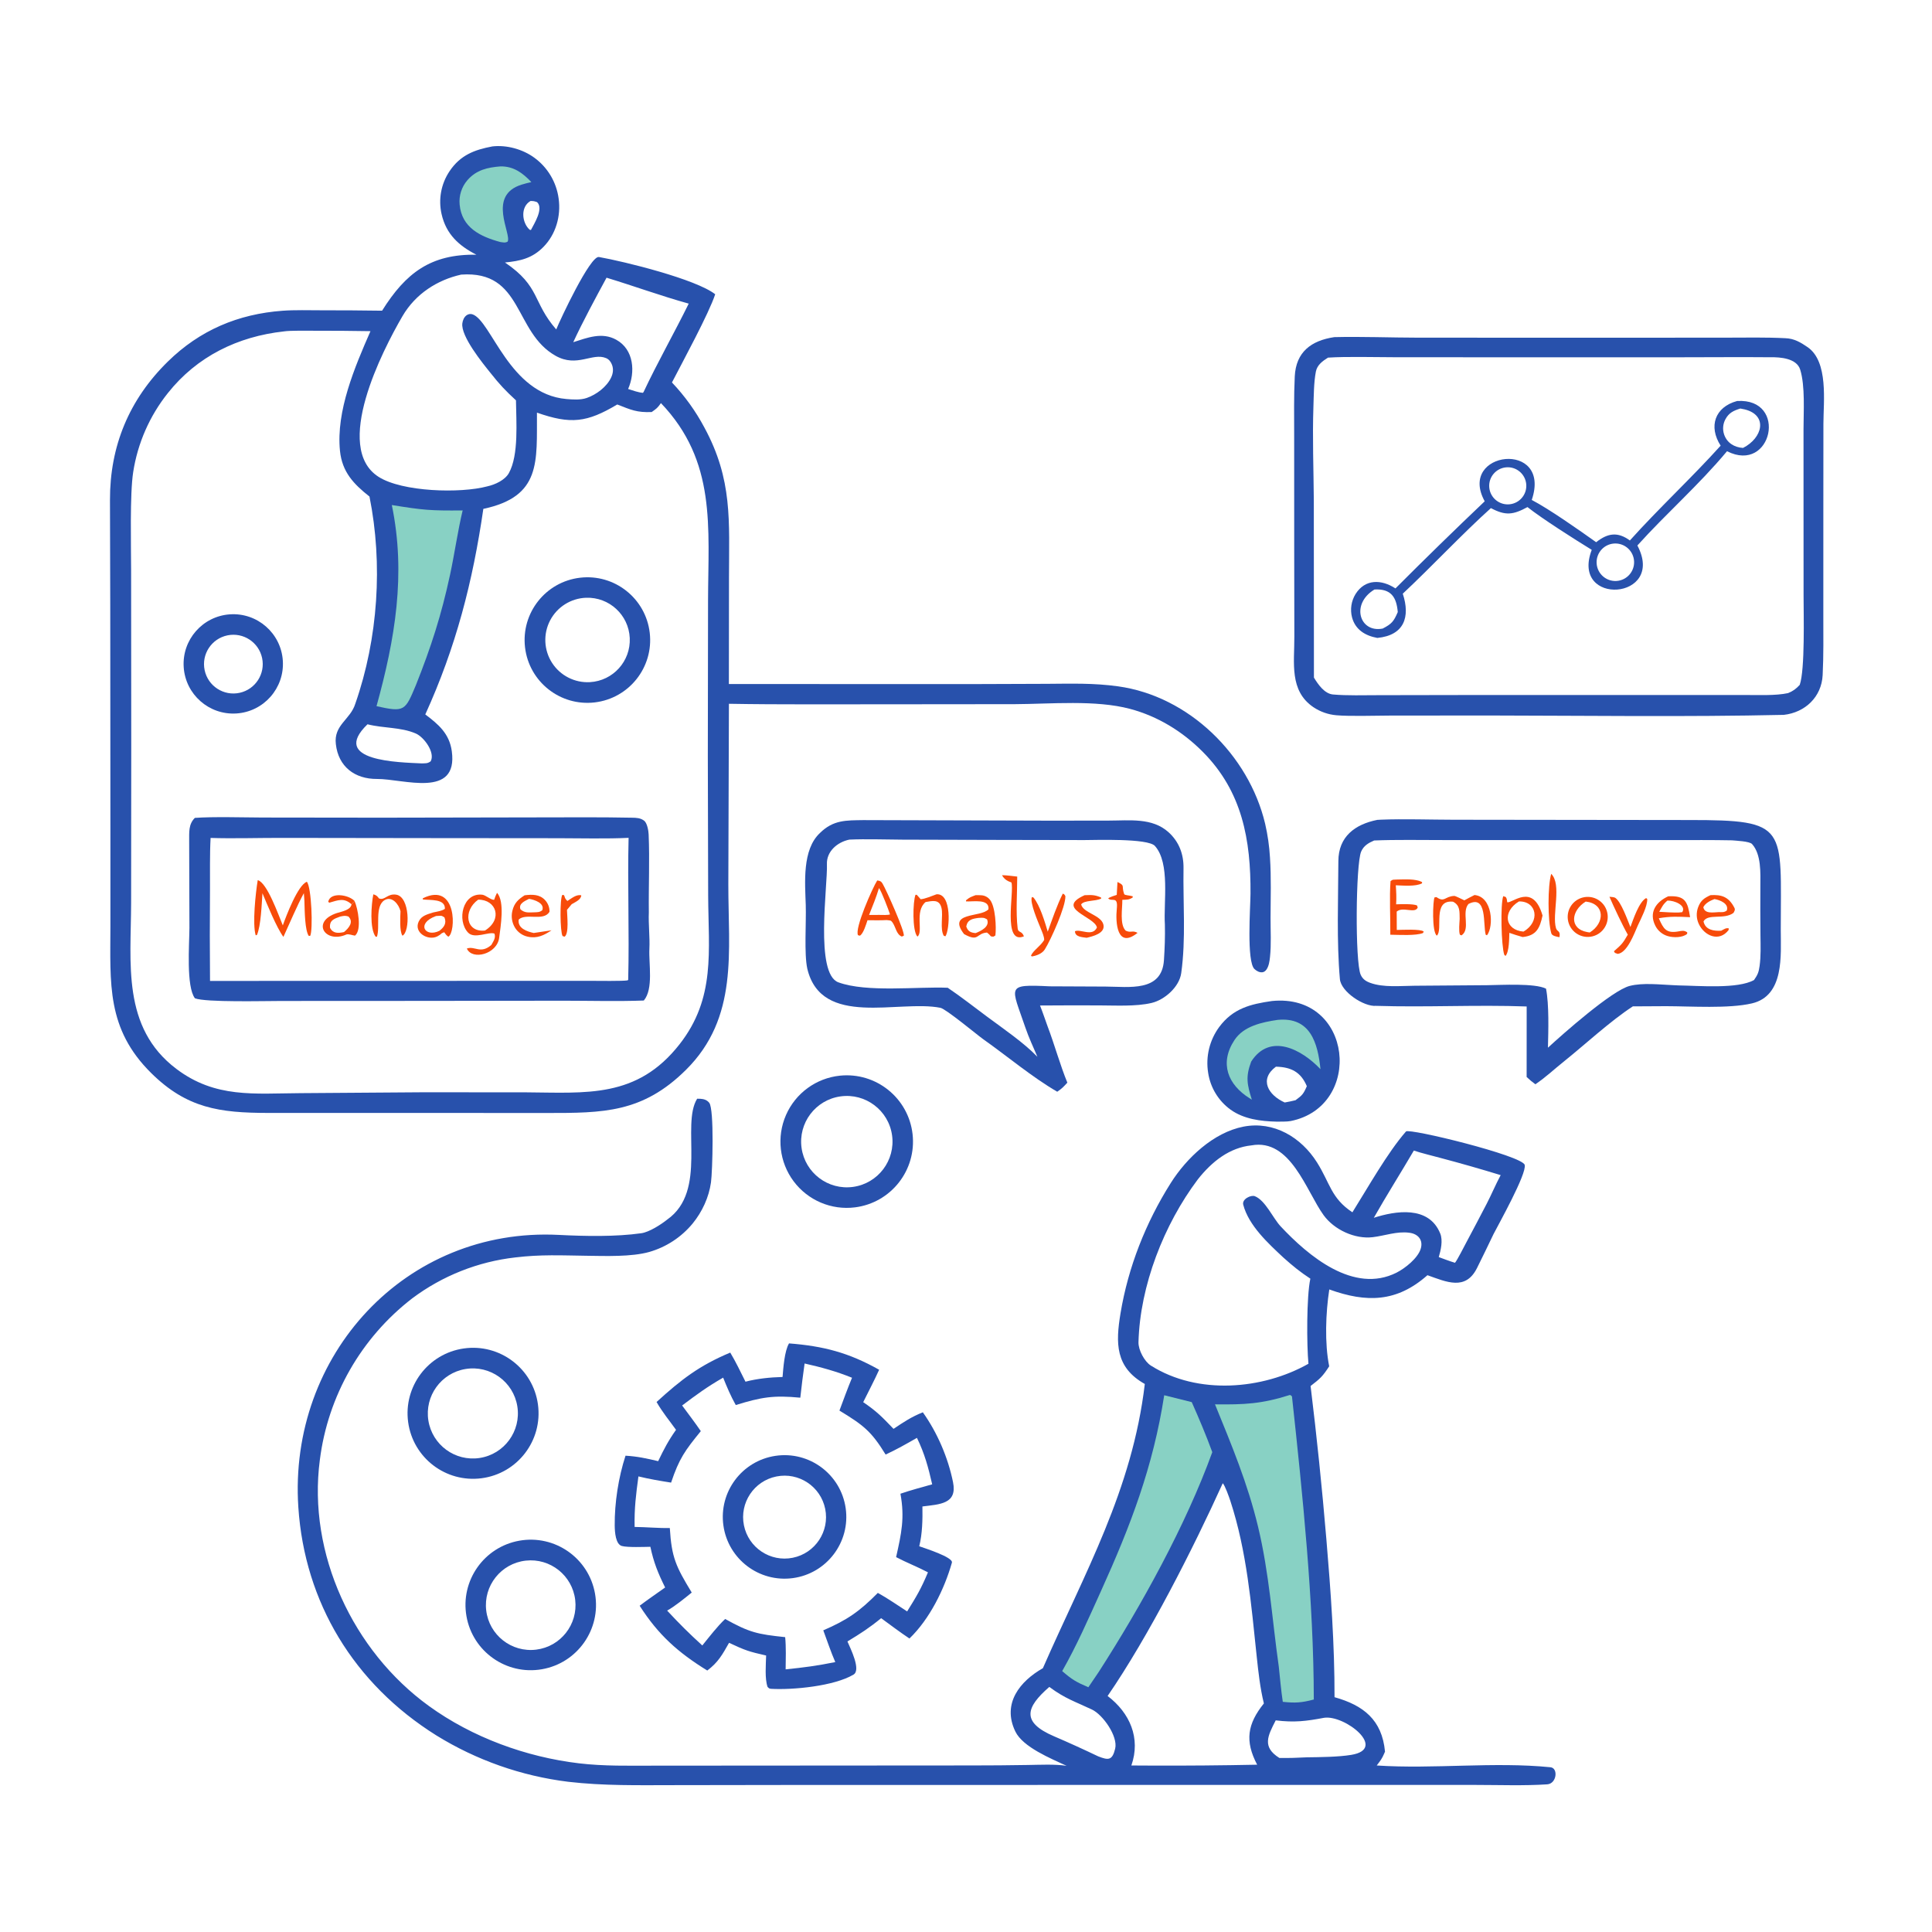 <?xml version="1.0" encoding="utf-8" ?><svg xmlns="http://www.w3.org/2000/svg" xmlns:xlink="http://www.w3.org/1999/xlink" width="381" height="381" viewBox="0 0 381 381"><path fill="#2851AC" transform="scale(0.372 0.372)" d="M261.025 77.617C268.622 76.747 277.117 79.1 283.287 83.622C290.35 88.782 294.997 96.605 296.149 105.276C297.442 114.538 294.66 124.252 288.022 130.965C282.038 137.016 275.724 138.363 267.694 139.151C286.576 151.953 282.16 160.072 294.875 174.639C297.007 169.337 312.894 135.431 317.506 136.245C331.159 138.652 368.926 147.998 379.14 155.991C375.858 166.104 361.761 192.019 356.22 202.755C362.988 209.886 368.76 217.9 373.378 226.578C388.446 254.342 386.493 276.149 386.45 306.326L386.395 362.627L517.587 362.643L554.964 362.512C567.993 362.422 579.747 362.042 592.733 363.843C630.269 369.051 662.008 400.226 670.673 436.667C672.035 442.564 672.895 448.565 673.244 454.606C673.943 465.182 673.581 476.004 673.545 486.604C673.523 493.386 673.973 500.634 673.249 507.365C673.014 509.553 672.671 512.108 671.391 513.968C670.868 514.727 670.047 515.372 669.11 515.44C667.576 515.552 666.115 514.728 665.019 513.703C660.77 509.727 662.866 480.909 662.916 473.786C663.119 445.226 658.542 419.592 637.6 398.547C626.869 387.763 613.8 379.711 599.035 375.785C580.743 370.92 557.02 373.207 538.014 373.292L468.576 373.359C441.404 373.309 413.52 373.573 386.415 373.088L386.103 468.763C386.061 504.291 391.6 539.424 363.652 567.142C340.63 589.976 319.796 590.038 289.68 590.021L254.172 590.002L141.997 589.99C116.476 589.949 99.073 587.555 80.159 568.856C56.369 545.336 58.481 521.389 58.53 490.862L58.525 440.278L58.447 321.481C58.425 302.717 58.364 283.891 58.301 265.115C58.205 236.502 68.464 211.799 88.94 191.709C105.914 175.054 126.215 166.447 149.893 164.725C156.272 164.261 163.942 164.481 170.515 164.492C181.194 164.483 191.873 164.554 202.551 164.704C215.131 144.628 228.37 134.633 252.54 135.027C243.27 130.287 236.512 124.174 234.093 113.504C232.307 105.672 233.83 97.45 238.303 90.777C244.04 82.212 251.53 79.401 261.025 77.617ZM350.38 213.697C348.386 216.449 348.177 216.489 345.475 218.432C337.539 218.746 334.548 217.283 327.224 214.421C311.148 224.009 302.581 225.043 284.647 218.746C284.49 244.687 287.103 263.213 256.227 269.764C250.63 308.36 241.705 343.05 225.456 378.741C232.371 383.94 238.242 388.878 239.511 398.245C242.928 423.483 213.922 412.865 199.833 412.944C187.982 413.01 179.372 406.329 178.05 394.526C176.79 384.298 185.752 381.527 188.352 373.064C200.463 338.439 203.048 298.922 195.867 263.228C187.498 256.623 181.37 250.257 180.228 238.993C178.089 217.878 188.095 194.514 196.396 175.554C186.563 175.387 176.729 175.313 166.895 175.33C163.437 175.323 153.659 175.16 150.462 175.689C126.067 178.387 104.444 188.907 89.002 208.355C79.321 220.484 72.98 234.932 70.607 250.267C68.793 261.819 69.487 289.482 69.504 302.147L69.577 395.41L69.508 478.615C69.448 510.524 64.453 544.63 93.4 566.574C114.175 582.322 134.794 579.633 159.361 579.501L224.273 579.038L278.632 579.069C310.848 579.274 337.704 582.402 360.268 553.561C379.416 529.086 375.565 504.304 375.414 474.87L375.233 400.75L375.349 318.276C375.447 279.474 379.86 244.548 350.38 213.697ZM281.249 106.539C275.756 109.675 276.648 118.123 280.806 121.809L281.453 121.93C283.251 118.448 288.316 110.534 284.716 107.158C283.002 106.587 283.055 106.599 281.249 106.539ZM223.625 404.697C225.82 404.606 226.599 404.795 228.301 403.599C230.835 399.013 224.811 390.718 220.378 388.825C212.306 385.378 203.42 386.146 194.816 383.958C174.52 403.636 211.789 404.108 223.625 404.697ZM321.541 147.217C315.756 157.901 308.984 170.396 303.892 181.404C311.441 179.012 319.081 175.924 326.66 180.088C336.099 185.272 336.895 197.301 332.979 206.212C335.471 206.995 338.243 208.03 340.801 208.251L341.181 207.81C348.336 192.535 357.475 176.455 365.102 160.96C350.123 156.782 336.216 151.676 321.541 147.217ZM244.471 145.575C231.948 148.372 220.307 155.671 213.333 167.647C202.642 186.005 176.375 237.199 200.658 252.762C213.21 260.807 244.156 261.657 258.368 257.819C262.579 256.882 267.735 254.454 269.777 250.774C275.087 241.2 273.647 223.455 273.526 212.23C267.896 207.036 264.818 203.786 260.081 197.777C255.868 192.551 244.182 178.21 245.097 171.381C245.308 169.799 245.991 168.129 247.313 167.15C248.195 166.497 249.386 166.271 250.435 166.615C260.51 169.924 269.895 208.91 300.237 211.527C303.726 211.827 307.699 212.124 311.056 210.963C316.183 209.191 321.709 205.049 324.022 200.031C325.004 197.899 325.279 195.644 324.449 193.417C323.872 191.868 322.864 190.503 321.3 189.846C314.009 186.783 305.949 194.995 294.596 188.649C272.223 176.144 277.418 143.237 244.471 145.575Z"/><path fill="#2851AC" transform="scale(0.372 0.372)" d="M103.297 433.58C113.505 432.859 128.811 433.359 139.28 433.393L202.304 433.468L287.183 433.311C303.086 433.28 319.096 433.17 334.994 433.482C337.382 433.529 339.444 433.567 341.462 435.061C343.058 436.243 343.788 440.385 343.857 442.314C344.453 456.073 343.793 469.921 343.963 483.699C343.689 489.92 344.565 496.866 344.255 502.983C343.852 510.932 346.523 524.21 341.299 530.397C327.98 530.915 312.268 530.506 298.813 530.498L223.169 530.596L149.274 530.633C140.59 530.627 109.098 531.456 103.33 529.219C98.639 523.002 100.366 500.78 100.422 491.891L100.286 445.978C100.316 441.152 99.872 436.975 103.297 433.58ZM111.34 520.011L271.31 519.969L313.637 519.965C316.802 519.967 330.245 520.171 332.722 519.709L333.018 519.408C333.668 494.218 332.61 468.866 333.232 444.153C321.811 444.733 307.392 444.363 295.718 444.355L229.628 444.297L149.043 444.187C137.544 444.167 122.909 444.593 111.641 444.205C111.163 452.784 111.366 463.138 111.325 471.832C111.188 487.891 111.193 503.952 111.34 520.011Z"/><path fill="#F74B0A" transform="scale(0.372 0.372)" d="M263.489 473.292C267.714 478.018 265.352 491.282 264.624 497.095C263.529 505.848 250.285 509.226 247.483 502.838C251.745 501.318 254.68 505.94 260.465 500.954C261.584 498.917 262.906 497.221 262.126 494.923C259.081 493.725 251.495 498.015 248.091 494.351C242.104 487.906 245.2 473.071 255.691 474.312C257.467 474.522 260.231 477.124 261.953 477.013C262.488 475.397 262.743 474.839 263.489 473.292ZM257.115 493.289C266.671 487.317 263.117 476.838 253.501 476.931C245.263 482.806 246.944 494.451 257.115 493.289Z"/><path fill="#F74B0A" transform="scale(0.372 0.372)" d="M136.627 466.585C141.641 467.879 147.645 485.186 149.925 490.57C151.767 485.435 157.879 469.228 162.668 467.447C165.143 470.18 166.001 493.122 164.438 496.124L163.684 496.14C161.615 493.211 161.536 482.771 161.408 478.876C161.438 477.687 161.165 474.791 161.082 473.475C157.423 480.195 153.555 489.485 150.243 496.67C146.65 491.8 141.605 479.447 139.128 473.519C138.713 479.384 138.346 490.717 136.208 495.649L135.549 495.824C133.729 489.805 135.517 473.282 136.627 466.585Z"/><path fill="#F74B0A" transform="scale(0.372 0.372)" d="M229.664 483.7C231.615 483.275 234.294 482.908 235.843 481.806C236.093 476.311 228.039 477.306 224.131 476.83L224.172 476.186C242.551 467.181 241.711 494.752 237.652 496.567C236.482 495.681 236.343 495.356 235.476 494.191L234.239 494.708C233.534 495.38 232.734 495.946 231.865 496.385C227.009 498.885 219.134 494.431 221.985 488.482C223.501 485.32 226.597 484.719 229.664 483.7ZM232.941 493.444C235.461 491.475 236.855 489.47 235.61 486.318C233.675 485.072 233.968 485.515 231.16 485.598C220.426 489.484 225.285 497.186 232.941 493.444Z"/><path fill="#F74B0A" transform="scale(0.372 0.372)" d="M278.122 474.608C282.078 474.134 286.02 473.998 288.95 477.169C290.507 478.834 291.353 481.04 291.31 483.319C288.252 488.622 278.846 483.847 274.985 487.472C274.254 492.158 279.48 493.835 282.941 494.596L292.374 493.175C288.428 495.819 284.703 497.664 279.757 496.557C276.964 495.953 274.536 494.242 273.027 491.815C271.383 489.13 270.877 485.9 271.621 482.84C272.636 478.676 274.722 476.791 278.122 474.608ZM283.234 483.64C285.153 483.534 285.924 483.681 287.469 482.546C288.886 478.768 283.26 476.937 280.444 476.504C278.111 477.708 274.792 479.038 275.91 482.075C278.281 484.09 280.144 483.695 283.234 483.64Z"/><path fill="#F74B0A" transform="scale(0.372 0.372)" d="M187.95 477.63C189.74 481.618 191.901 492.968 188.196 496.002C186.587 495.802 185.021 495.029 183.667 495.375C172.384 500.426 164.704 488.613 178.565 484.037C181.312 483.182 185.913 482.417 186.358 479.394L187.95 477.63ZM182.36 494.106C184.881 492.031 187.688 488.783 184.69 485.849C182.822 485.266 182.24 485.529 180.335 485.888C177.135 487.094 174.568 487.8 174.963 491.851C176.546 494.994 179.416 494.741 182.36 494.106Z"/><path fill="#F74B0A" transform="scale(0.372 0.372)" d="M197.9 474.101C199.486 474.498 200.055 475.12 200.898 476.264C203.985 477.523 205.309 473.597 209.977 474.273C217.4 475.348 217.436 493.945 213.372 496.037C211.702 493.848 212.222 485.955 212.309 483.079C211.479 479.395 207.755 474.797 203.833 477.213C198.563 480.458 201.565 491.401 199.831 496.544L199.143 496.579C195.832 492.155 196.866 479.436 197.9 474.101Z"/><path fill="#F74B0A" transform="scale(0.372 0.372)" d="M300.568 482.338C300.634 485.599 301.739 494.894 299.298 496.557L298.241 496.229C296.895 494.09 296.727 476.237 298.111 474.402C299.908 474.346 298.514 475.573 300.783 477.636L301.986 476.82C303.782 475.677 305.891 474.111 308.144 474.621C308.044 476.952 304.965 478.198 303.063 479.333L300.568 482.338Z"/><path fill="#F74B0A" transform="scale(0.372 0.372)" d="M186.358 479.394C182.407 475.803 179.313 477.165 174.573 478.542L173.985 478.062C175.075 472.733 184.792 474.247 187.95 477.63L186.358 479.394Z"/><path fill="#2851AC" transform="scale(0.372 0.372)" d="M307.52 306.257C325.777 304.123 342.307 317.195 344.438 335.452C346.57 353.71 333.496 370.237 315.238 372.366C296.984 374.495 280.46 361.424 278.329 343.17C276.198 324.917 289.266 308.391 307.52 306.257ZM312.742 361.621C324.999 360.927 334.412 350.495 333.846 338.231C333.28 325.968 322.946 316.447 310.678 316.885C302.627 317.173 295.352 321.762 291.625 328.904C287.898 336.046 288.295 344.639 292.663 351.407C297.032 358.176 304.7 362.076 312.742 361.621Z"/><path fill="#2851AC" transform="scale(0.372 0.372)" d="M121.864 325.674C136.41 324.681 148.994 335.698 149.934 350.247C150.874 364.797 139.812 377.341 125.259 378.228C110.78 379.11 98.315 368.117 97.38 353.642C96.445 339.167 107.392 326.662 121.864 325.674ZM127.079 367.266C135.417 365.422 140.714 357.206 138.95 348.851C137.187 340.496 129.023 335.12 120.651 336.803C112.164 338.508 106.699 346.81 108.486 355.28C110.273 363.749 118.627 369.135 127.079 367.266Z"/><path fill="#88D1C4" transform="scale(0.372 0.372)" d="M207.712 267.727C224.344 270.411 228.154 270.761 245.266 270.59C242.742 281.041 240.951 293.661 238.615 304.536C233.985 326.094 228.562 342.89 220.493 363.163C214.76 376.803 214.591 377.704 199.6 374.361C209.422 338.779 215.314 304.463 207.712 267.727Z"/><path fill="#88D1C4" transform="scale(0.372 0.372)" d="M265.29 88.21C272.306 88.1 277.119 91.722 281.683 96.537C279.976 96.9 278.286 97.338 276.618 97.849C258.011 103.55 271.321 123.97 269.108 128.086C267.756 128.852 266.735 128.497 265.148 128.284C254.723 125.433 244.789 120.726 243.661 108.436C243.217 103.758 244.701 99.101 247.77 95.542C252.545 90.033 258.506 88.755 265.29 88.21Z"/><path fill="#2851AC" transform="scale(0.372 0.372)" d="M369.573 582.455C370.127 582.448 370.681 582.451 371.233 582.486C373.129 582.607 374.718 583.068 375.97 584.592C378.69 587.904 377.693 621.2 376.905 626.821C375.791 634.761 372.25 642.403 367.192 648.606C361.212 655.851 353.177 661.115 344.145 663.702C334.728 666.332 321.032 665.846 311.087 665.708C297.698 665.524 286.653 664.952 273.202 666.588C253.382 668.834 234.518 676.318 218.549 688.272C191.443 709.171 173.804 740.028 169.55 773.989C163.015 823.628 187.092 875.203 227.351 904.37C250.332 921.019 278.829 931.432 306.938 934.773C320.169 936.346 333.577 936.024 346.889 936.012L393.209 935.984L515.29 935.902C525.164 935.903 535.038 935.82 544.91 935.654C551.218 935.576 559.286 935.13 565.423 936.107C557.097 932.215 542.268 926.214 538.255 917.906C531.027 902.946 540.862 891.159 552.852 884.347C574.963 833.813 600.234 789.957 606.884 733.675C591.177 724.862 591.408 711.958 594.003 696.253C598.051 671.751 607.396 648.102 620.657 627.124C629.06 613.831 643.283 600.353 659.219 597.245C675.299 594.182 689.764 602.876 698.189 616.247C705.141 627.28 705.574 635.146 716.935 642.664C725.192 629.504 735.531 611.04 745.348 599.815C746.97 597.961 807.032 612.611 808.278 617.554C809.449 622.203 794.239 649.343 791.753 654.213C788.878 660.229 785.971 666.248 782.993 672.216C776.941 684.341 766.853 679.6 756.719 676.01C740.475 690.398 724.427 690.677 704.683 683.561C702.784 695.868 702.162 712.065 704.632 724.309C701.148 729.683 699.907 730.792 694.77 734.748C698.075 761.772 700.865 788.856 703.14 815.985C705.459 843.37 707.53 872.213 707.46 899.715C722.691 903.993 732.646 911.663 734.218 928.573L733.871 929.392C732.618 932.4 731.763 933.346 729.835 935.921C760.095 937.923 791.727 933.856 821.931 936.853C826.167 937.274 825.264 945.581 820.214 945.914C807.876 946.728 795.134 946.24 782.709 946.231L682.79 946.224L427.421 946.239L357.005 946.342C338.24 946.366 319.911 946.737 301.207 944.558C276.397 941.496 252.542 933.103 231.279 919.957C187.574 892.595 161.508 849.473 158.154 799.017C152.794 718.401 215.021 650.476 296.291 654.651C310.064 655.358 326.428 655.685 339.975 653.76C344.189 653.161 350.366 649.184 353.701 646.523C375.338 631.318 360.88 596.403 369.573 582.455ZM693.637 722.954C692.699 713.144 692.586 687.303 694.647 677.848C689.207 674.285 685.173 670.988 680.328 666.641C672.288 659.129 661.983 649.717 659.069 638.661C658.273 635.639 663.216 633.327 665.224 634.131C670.842 636.382 674.818 645.768 678.879 650.106C693.542 665.77 717.643 686.146 740.39 674.626C744.99 672.279 751.53 667.033 753.112 662.126C754.645 657.372 751.738 654.027 747.022 653.497C740.551 652.631 734.042 655.112 727.704 655.859C718.196 656.979 707.289 651.915 701.675 644.185C692.509 631.564 684.213 603.373 663.415 607.188C651.926 608.378 642.573 615.587 634.97 625.246C617.02 649.133 604.338 681.532 603.533 711.528C603.423 715.651 606.712 721.779 610.078 723.909C634.955 739.65 669.32 736.682 693.637 722.954ZM610.875 935.976C629.4 936.045 647.924 935.888 666.445 935.505C659.812 922.892 661.269 913.912 670.007 903.023C668.017 894.888 667.095 886.501 666.216 878.195C663.269 850.357 660.989 822.383 652.219 795.612C651.612 793.76 649.39 787.432 648.208 786.296C632.437 821.08 608.921 867.43 587.168 899.076C598.939 908.02 604.845 921.405 599.758 935.919L610.875 935.976ZM701.937 910.637C692.412 912.438 686.165 913.214 676.284 912C672.035 920.286 668.944 926.093 678.212 931.924C683.463 932.008 687.658 931.857 692.875 931.589C699.898 931.499 709.509 931.419 716.342 930.29C735.776 927.079 712.913 908.998 701.937 910.637ZM749.51 609.933C742.57 621.767 735 633.756 728.291 645.577C739.772 641.887 757.495 638.959 763.519 653.969C764.978 657.603 763.819 662.72 762.719 666.41C765.551 667.447 768.446 668.57 771.328 669.43C772.557 667.951 776.244 660.654 777.343 658.603C780.94 651.887 784.544 645.031 788.059 638.264C790.613 633.349 792.947 627.767 795.536 622.962C785 619.727 774.402 616.699 763.748 613.88C760.164 612.895 752.751 611.098 749.51 609.933ZM556.26 894.274C543.809 905.097 541.271 912.946 558.772 920.448C566.604 923.805 574.504 927.409 582.193 931.084C587.58 933.181 589.641 933.335 591.175 926.996C592.749 920.493 584.706 909.039 578.889 906.277C569.897 902.009 564.725 900.539 556.26 894.274Z"/><path fill="#88D1C4" transform="scale(0.372 0.372)" d="M683.753 739.516C684.436 739.648 684.232 739.682 684.902 740.271C690.487 791.653 696.447 849.191 696.472 900.95C690.026 902.664 686.62 902.87 680.033 902.173C679.143 896.345 678.541 889.329 677.895 883.382C674.354 858.471 672.902 834.199 666.909 809.288C661.387 786.334 652.968 766.233 644.103 744.476C659.766 744.644 668.676 744.275 683.753 739.516Z"/><path fill="#88D1C4" transform="scale(0.372 0.372)" d="M617.175 739.647L631.771 743.295C635.762 752.318 639.273 760.559 642.661 769.82C628.587 808.674 604.9 851.463 582.456 886.339L576.957 894.452C570.575 891.722 568.286 890.39 563.089 885.883C570.943 872.069 577.018 858.102 583.542 843.703C599.376 808.759 611.305 777.554 617.175 739.647Z"/><path fill="#2851AC" transform="scale(0.372 0.372)" d="M707.328 178.718C721.531 178.361 737.358 178.987 751.748 179.006L855.08 179.035L915.425 178.998C925.611 178.989 936.291 178.761 946.458 179.289C951.093 179.446 954.523 181.467 958.25 184.033C969.392 191.707 966.652 212.871 966.627 224.743L966.593 269.498L966.583 326.68C966.579 337.094 966.751 347.502 966.225 357.903C965.64 369.453 956.965 377.7 945.625 378.966C893.917 380.113 840.111 379.372 788.302 379.295L736.462 379.347C728.769 379.369 715.638 379.804 708.44 379.173C704.101 378.798 699.926 377.335 696.302 374.919C683.368 366.163 686.221 351.347 686.157 337.549L686.085 289.917L686.064 231.158C686.065 220.608 685.865 210.108 686.377 199.566C687.008 186.574 695.118 180.549 707.328 178.718ZM696.543 359.206C698.752 362.853 702.159 367.757 706.636 368.159C713.973 368.818 723.279 368.538 730.691 368.525L784.43 368.429L896.277 368.426L924.955 368.43C931.878 368.427 941.406 368.855 947.885 367.431C950.517 366.375 952.149 365.163 954.08 363.057C956.918 354.919 956.112 325.699 956.111 315.586L956.09 269.273L956.081 227.583C956.076 218.403 957.03 204.65 954.313 195.922C952.445 189.923 943.739 189.295 938.7 189.388C923.25 189.251 907.756 189.385 892.286 189.396L801.789 189.411L738.588 189.369C728.443 189.362 713.886 188.94 704.007 189.585C701.146 191.381 698.254 193.456 697.571 196.997C696.465 202.73 696.474 209.65 696.273 215.494C695.7 232.172 696.366 248.805 696.482 265.445L696.543 359.206Z"/><path fill="#2851AC" transform="scale(0.372 0.372)" d="M920.88 212.58C948.062 210.931 939.407 251.353 915.53 239.2C900.64 257.082 883.306 272.184 868.009 289.173C883.375 318.2 832.312 321.686 843.812 291.479C835.032 286.084 817.658 275.091 809.749 268.817C802.119 272.983 798.046 273.452 790.364 269.355C775.201 282.99 759.087 300.265 743.643 314.724C747.736 327.188 744.313 336.797 730.158 338.18C723.787 337.023 718.495 333.861 716.737 327.265C715.657 323.071 716.327 318.618 718.593 314.928C723.696 306.792 732.397 307.107 739.763 311.932C755.328 296.329 771.1 280.933 787.075 265.75C772.34 238.94 822.876 233.059 812.014 265.032C821.362 269.903 837.241 281.101 846.152 287.435C852.336 282.557 857.605 281.811 864.03 286.512C879.416 269.378 896.872 253.217 912.15 236.253C905.615 226.13 909.047 215.776 920.88 212.58ZM740.988 324.47C740.307 316.536 737.448 312.04 728.635 312.502C715.912 320.181 720.728 335.636 733.002 333.211C737.765 330.742 738.848 329.455 740.988 324.47ZM849.407 290.922C847.362 292.906 846.267 295.673 846.399 298.519C846.531 301.366 847.878 304.019 850.098 305.805C852.293 307.571 855.134 308.323 857.915 307.874C863.286 307.007 866.963 301.985 866.166 296.603C865.37 291.221 860.396 287.478 855.004 288.204C852.896 288.488 850.934 289.441 849.407 290.922ZM924.024 237.456C934.421 232.171 937.323 220.208 925.001 217.054C924.202 216.858 923.395 216.695 922.582 216.565C919.047 217.69 916.551 218.777 914.684 222.251C913.352 224.705 913.093 227.6 913.967 230.252C915.456 234.775 919.426 237.175 924.024 237.456ZM800.237 267.338C805.624 266.816 809.578 262.041 809.086 256.652C808.594 251.262 803.84 247.282 798.448 247.745C793.014 248.211 788.996 253.009 789.492 258.441C789.988 263.872 794.808 267.863 800.237 267.338Z"/><path fill="#2851AC" transform="scale(0.372 0.372)" d="M730.14 434.632C730.847 434.587 731.555 434.55 732.264 434.522C743.649 434.054 758.743 434.544 770.467 434.559L848.457 434.656L895.434 434.714C948.419 434.679 944.016 438.181 944.021 493.256C944.022 506.239 946.025 527.874 928.735 531.917C916.395 534.802 896.349 533.422 883.25 533.398C877.368 533.396 871.486 533.429 865.604 533.496C853.471 541.407 840.229 553.773 828.812 562.903C823.617 567.057 819.586 570.967 813.934 574.794C812.038 573.381 811.003 572.562 809.302 570.931L809.323 533.553C782.868 532.579 755.934 534.074 729.452 533.22C723.066 533.77 710.911 525.807 710.307 519.039C708.538 499.202 709.417 476.458 709.497 456.463C709.549 443.515 718.298 436.991 730.14 434.632ZM819.575 524.104C821.253 532.632 820.816 546.414 820.597 555.401C828.478 548.148 854.519 525.055 863.941 522.653C870.957 520.865 879.957 521.971 887.189 522.268C888.085 522.305 888.98 522.346 889.875 522.392C900.506 522.54 921.233 524.382 929.853 519.527C931.75 516.791 932.341 515.44 932.792 512.139C933.526 506.758 933.321 501.51 933.26 496.051C933.161 487.087 933.167 478.784 933.203 469.723C933.23 462.926 933.765 452.959 928.807 447.452C927.46 445.957 920.234 445.683 918.146 445.474C907.673 445.266 897.054 445.349 886.572 445.345L828.498 445.334L765.19 445.335C753.385 445.337 740.187 445.073 728.469 445.556C725.443 446.867 722.919 448.307 721.566 451.464C718.702 458.144 718.286 509.959 721.331 516.742C722.353 519.019 724.014 520.164 726.318 521.011C733.411 523.62 742.492 522.612 749.943 522.562L788.372 522.271C795.862 522.182 813.588 521.119 819.575 524.104Z"/><path fill="#F74B0A" transform="scale(0.372 0.372)" d="M796.899 475.067L798.248 475.535C798.866 476.518 798.869 477.134 799.005 478.277C801.451 479.193 812.643 467.588 817.73 485.343C816.293 492.04 814.468 496.007 807.189 496.742C804.729 496.081 802.541 495.334 800.139 494.52C800.036 497.468 800.077 504.51 798.116 506.764L797.457 506.178C795.842 501.492 795.332 479.452 796.899 475.067ZM807.614 493.859C816.712 488.61 814.708 477.667 805.238 477.864C796.326 483.247 797.701 493.043 807.614 493.859Z"/><path fill="#F74B0A" transform="scale(0.372 0.372)" d="M839.008 475.797C844.705 474.316 850.52 477.754 851.968 483.459C853.416 489.165 849.945 494.96 844.231 496.375C841.302 497.1 838.203 496.545 835.708 494.848C833.213 493.15 831.559 490.472 831.158 487.481C830.445 482.162 833.814 477.148 839.008 475.797ZM842.753 494.328C850.859 489.33 850.925 479.07 840.621 477.936C832.764 482.801 831.772 492.368 841.436 494.119C841.874 494.196 842.313 494.266 842.753 494.328Z"/><path fill="#F74B0A" transform="scale(0.372 0.372)" d="M781.672 474.469C791.299 475.343 791.944 491.143 788.295 495.801L787.628 495.555C786.08 490.169 788.521 473.969 778.432 479.237C774.65 483.821 779.764 492.549 774.764 495.873L773.905 495.49C773.234 493.556 773.686 489.369 773.799 487.125C773.689 483.336 774.139 479.956 770.263 478.006C759.094 476.839 765.198 492.871 761.707 495.997C758.971 494.196 759.595 477.251 760.485 475.724L761.505 475.579C765.863 478.616 765.804 475.2 770.922 474.943C771.607 474.908 775.104 476.788 776.285 477.286C778.06 476.307 779.856 475.368 781.672 474.469Z"/><path fill="#F74B0A" transform="scale(0.372 0.372)" d="M906.755 474.539C912.554 474.185 916.402 475.332 919.432 481.223C919.99 482.309 919.459 483.025 918.948 483.955C913.917 487.693 905.497 484.107 903.067 488.438C904.002 493.032 908.637 493.619 912.447 493.39C914.192 492.49 914.802 491.891 916.416 492.105L916.387 492.999C911.379 499.592 903.543 496.123 900.594 489.857C899.252 487.044 899.121 483.803 900.232 480.891C901.604 477.289 903.461 476.084 906.755 474.539ZM911.125 483.531C912.937 483.534 913.942 483.754 915.39 482.711C916.709 479.053 911.763 477.091 908.874 476.61C906.647 477.457 904.095 478.709 902.964 480.922C903.65 484.569 908.204 483.659 911.125 483.531Z"/><path fill="#F74B0A" transform="scale(0.372 0.372)" d="M884.347 475.156C893.485 474.655 894.644 478.056 895.961 486.22C889.81 485.924 885.417 485.709 879.38 486.784L879.537 487.154C881.813 492.295 883.27 494.897 889.608 493.785C891.738 493.406 892.71 493.1 894.443 494.251L894.38 495.066C891.99 497.143 887.079 497.115 884.193 496.267C881.302 495.447 878.887 493.455 877.531 490.774C873.967 483.739 877.851 478.13 884.347 475.156ZM879.596 483.355C883.139 483.574 886.379 483.806 889.933 483.74L891.782 483.56C894.136 480 887.502 477.197 883.874 477.454C881.478 479.554 881.139 480.686 879.596 483.355Z"/><path fill="#F74B0A" transform="scale(0.372 0.372)" d="M740.718 466.252C744.658 466.202 750.376 465.77 753.86 467.614L753.859 468.27C750.415 470.06 743.998 469.451 739.94 469.306C740.2 472.988 740.34 475.731 740.114 479.401C742.576 479.309 749.261 479.079 751.199 480.001L751.561 481.114C750.069 484.554 743.714 480.395 740.414 483.259L740.429 485.375L740.463 492.98C743.316 492.947 753.186 492.388 754.729 493.83L754.401 494.597C750.668 496.142 741.463 495.573 737.033 495.509C737.133 486.934 736.501 475.351 737.157 467.087C738.455 466.072 738.731 466.402 740.718 466.252Z"/><path fill="#F74B0A" transform="scale(0.372 0.372)" d="M864.313 491.439C865.911 487.222 868.837 478.159 872.651 476.079L873.243 476.59C873.334 480.559 869.991 486.817 868.241 490.624C866.401 494.778 862.646 505.158 857.566 505.67C855.861 504.976 856.333 505.545 855.566 504.293C859.607 500.736 860.19 500.269 862.929 495.485C860.354 491.062 855.14 479.95 853.198 475.397C853.938 475.435 855.749 475.593 856.261 475.937C859.414 478.056 862.792 487.764 864.313 491.439Z"/><path fill="#F74B0A" transform="scale(0.372 0.372)" d="M822.325 463.24C828.068 468.864 822.653 484.699 824.873 492.049C825.495 494.106 827.334 493.171 826.711 496.822C825.368 496.588 822.8 496.19 822.397 494.824C820.395 488.048 820.469 469.573 822.325 463.24Z"/><path fill="#2851AC" transform="scale(0.372 0.372)" d="M418.277 712.16C436.488 713.582 449.849 717.014 466.055 726.134C463.616 731.556 460.275 737.9 457.605 743.315C464.945 748.315 467.576 751.128 473.679 757.466C479.288 753.728 483.015 751.188 489.212 748.689C496.899 759.483 502.57 772.673 505.219 785.731C507.573 797.335 498.215 797.432 488.993 798.61C489.116 805.497 488.978 812.987 487.318 819.7C489.947 820.659 505.441 825.508 504.625 828.391C500.629 842.495 492.785 858.356 482.119 868.605C477.047 865.232 472.039 861.445 467.117 857.836C460.787 863.012 456.128 866.008 449.246 870.164C450.868 873.972 456.594 885.283 452.466 887.74C442.149 893.878 420.215 895.958 408.621 895.271C407.414 894.963 407.845 895.169 406.906 894.278C405.37 889.945 406.01 882.456 406.139 877.624C396.966 875.527 395.219 874.973 386.488 870.889C382.921 877.195 380.731 881.207 374.946 885.583C359.35 875.956 348.945 866.643 339.096 851.233C343.304 848.039 348.257 844.654 352.603 841.557C348.804 833.912 346.536 828.269 344.776 819.984C341.63 820.041 332.65 820.405 329.638 819.558C326.392 818.645 325.906 812.369 325.872 808.728C325.762 796.721 327.846 783.221 331.604 771.692C338.025 772.08 342.727 773.131 348.909 774.592C351.95 768.251 354.31 763.71 358.377 757.986C354.611 752.733 351.338 748.896 348.06 743.233C361.125 731.309 370.766 723.883 387.124 717.036C390.061 721.941 392.627 727.337 395.192 732.465C401.6 730.792 408.253 730.149 414.852 729.965C415.247 725.269 415.847 716.256 418.277 712.16ZM424.258 740.943C409.968 739.582 403.732 740.645 390.048 744.836C387.36 740.06 385.4 735.388 383.354 730.317C374.792 735.251 369.432 739.189 361.609 745.079C364.858 749.492 368.445 754.173 371.516 758.674C363.139 768.964 360.063 773.134 355.759 785.965C350.014 785.06 344.097 784.052 338.445 782.672C337.127 792.445 336.237 799.466 336.421 809.463C342.179 809.506 349.835 810.191 355.082 810.029C356.034 825.761 358.342 830.451 366.7 844.245C363.085 847.188 357.647 851.637 353.667 853.81C360.314 860.96 365.056 865.673 372.309 872.298C375.819 867.956 380.423 861.974 384.427 858.261C397.364 865.436 401.423 866.325 416.238 867.888C416.749 872.997 416.557 879.726 416.484 884.962C426.323 883.95 433.048 883.082 442.804 881.105C440.397 875.569 438.551 869.916 436.439 864.273C449.047 858.833 455.566 854.331 465.359 844.428C470.709 847.378 475.752 850.932 480.896 854.243C485.905 846.191 488.207 842.409 491.926 833.533C486.337 830.573 480.498 828.343 475.047 825.464C477.835 813.014 479.699 804.717 477.344 791.85C482.831 789.974 488.58 788.45 494.171 786.877C492.118 777.916 490.194 770.658 486.091 762.233C480.586 765.389 475.264 768.425 469.488 771.088C461.852 758.632 457.612 755.458 445.006 747.776C447.113 742.123 449.37 735.918 451.674 730.372C443.267 726.961 435.347 724.812 426.537 722.817C425.678 728.846 424.918 734.889 424.258 740.943Z"/><path fill="#2851AC" transform="scale(0.372 0.372)" d="M411.048 771.78C429.025 769.081 445.757 781.547 448.316 799.544C450.876 817.541 438.281 834.177 420.264 836.596C402.444 838.989 386.029 826.562 383.498 808.76C380.967 790.959 393.267 774.449 411.048 771.78ZM420.286 825.797C432.173 823.385 439.859 811.8 437.46 799.911C435.062 788.022 423.485 780.324 411.593 782.71C399.684 785.1 391.971 796.698 394.374 808.604C396.776 820.511 408.382 828.211 420.286 825.797Z"/><path fill="#2851AC" transform="scale(0.372 0.372)" d="M457.609 434.759L557.17 435.052L587.77 435.013C598.823 435.002 610.826 433.366 619.468 441.177C625.06 446.231 627.525 452.888 627.406 460.272C627.095 478.621 628.739 497.73 626.19 515.879C625.158 523.231 617.397 530.044 610.496 531.678C602.084 533.671 591.117 532.994 582.433 532.983C572.065 532.943 561.697 532.96 551.329 533.035C552.688 536.422 554.019 540.4 555.275 543.871C558.961 553.564 562.038 564.733 565.822 573.939C563.75 576.173 563.065 576.991 560.465 578.748C547.154 571.026 533.819 559.8 521.177 550.868C518.121 548.709 501.486 534.85 498.537 534.263C476.426 529.864 435.432 545.083 427.959 513.486C426.237 505.641 427.445 489.111 427.147 479.704C426.779 468.041 425.16 450.446 434.674 441.587C441.795 434.539 448.686 434.919 457.609 434.759ZM502.413 523.634C509.317 528.275 516.604 534.005 523.348 539.011C531.829 545.308 542.659 552.681 549.953 560.227C547.81 555.199 545.347 549.96 543.589 544.792C536.038 522.598 532.997 521.746 556.425 522.868L586.095 523.001C598.497 523.056 615.9 526.029 617.029 509.04C617.446 502.756 617.677 496.482 617.528 490.14C616.763 478.346 620.407 457.576 612.25 448.459C608.519 444.288 580.364 445.345 574.824 445.34L529.669 445.256L478.573 445.119C469.793 445.083 458.915 444.689 450.274 445.096C443.796 446.428 438.101 451.443 438.367 458.12C438.822 469.538 431.87 516.19 444.446 520.76C459.559 526.251 486.105 522.959 502.413 523.634Z"/><path fill="#F74B0A" transform="scale(0.372 0.372)" d="M465.029 466.75C466.43 466.931 467.12 467.147 467.854 468.405C469.951 471.999 479.557 493.453 479.14 496.039L478.068 496.487C475.165 495.353 474.882 491.48 473.119 488.993C472.199 487.697 471.932 488.031 470.062 487.75C466.768 487.943 463.205 487.851 459.883 487.828C459.125 490.032 457.741 494.888 455.851 496.028L454.849 495.779C452.921 492.274 462.618 470.515 465.029 466.75ZM460.718 485.019L466.375 485.016C467.717 485.018 470.796 485.207 471.813 484.731C471.049 482.341 467.318 472.498 465.967 470.772C464.499 475.699 462.611 480.252 460.718 485.019Z"/><path fill="#F74B0A" transform="scale(0.372 0.372)" d="M517.169 474.547C518.199 474.537 519.531 474.516 520.541 474.624C522.226 474.812 523.765 475.669 524.811 477.004C527.702 480.62 528.219 491.511 527.679 495.907C526.229 496.752 526.994 496.588 525.297 496.375C524.423 495.379 524.265 495.139 523.216 494.36C517.303 494.816 519.085 499.562 511.095 495.201C501.813 483.247 520.138 486.542 524.007 482.012C524.581 476.268 515.769 478.087 512.08 477.858L512.124 477.25C514.113 475.586 514.679 475.506 517.169 474.547ZM517.198 494.656C520.098 493.513 524.892 491.212 523.248 487.351C521.582 486.363 520.861 486.482 518.676 486.608C515.54 487.041 512.92 487.469 512.227 491.136C513.052 493.695 514.565 494.426 517.198 494.656Z"/><path fill="#F74B0A" transform="scale(0.372 0.372)" d="M563.403 473.73C564.453 474.237 564.068 473.969 564.781 475.016C565.029 480.517 557.133 498.108 553.874 503.31C552.526 505.461 549.584 506.648 546.986 507.03L546.533 506.619C547.776 503.778 551.437 501.727 553.543 498.311C553.59 496.448 552.4 493.97 551.686 492.14C550.499 489.151 545.725 478.353 547.043 475.536L547.862 475.783C551.296 479.947 553.857 488.601 555.432 493.901C557.739 487.511 560.411 479.701 563.403 473.73Z"/><path fill="#F74B0A" transform="scale(0.372 0.372)" d="M496.514 474.068C504.741 473.574 503.478 492.894 501.206 496.346L500.32 496.08C498.18 492.357 500.078 485.535 499.101 481.332C497.972 476.471 494.159 477.64 490.684 478.181C484.69 483.154 489.642 494.133 486.344 496.509C483.512 493.512 483.92 477.948 485.324 474.346L485.994 474.348C486.605 474.993 487.021 475.446 487.586 476.144L488.029 476.701C490.16 476.615 494.29 474.885 496.514 474.068Z"/><path fill="#F74B0A" transform="scale(0.372 0.372)" d="M574.988 474.559C578.766 474.438 580.192 474.304 583.637 475.747L583.795 476.319C580.651 477.945 574.833 477.103 573.139 479.437C574.173 483.955 583.618 485.064 584.918 490.064C586.146 494.786 579.188 496.391 576.073 497.138C573.711 496.793 569.863 496.734 569.867 493.654C572.881 492.352 579.117 496.79 581.508 491.693C580.383 485.869 559.069 481.697 574.988 474.559Z"/><path fill="#F74B0A" transform="scale(0.372 0.372)" d="M592.394 467.561C596.676 469.62 594.361 469.432 595.932 473.94C596.185 474.666 598.659 474.597 600.504 475.148L600.429 475.807C598.346 477.088 597.52 476.902 594.963 477.022C595.053 481.537 593.428 490.193 596.791 493.391C599.703 494.697 600.155 492.99 603.054 494.522C592.077 503.293 591.295 488.863 592.04 481.746C592.78 474.678 589.443 478.281 587.462 476.264C588.529 475.416 590.605 474.877 592.009 474.4L592.394 467.561Z"/><path fill="#F74B0A" transform="scale(0.372 0.372)" d="M531.207 463.961C533.317 463.938 537.034 464.452 539.25 464.692C539.263 473.213 538.438 483.662 539.491 492.232C539.777 494.558 541.716 493.347 542.807 496.369C531.326 501.077 537.796 472.506 536.171 467.804C536.108 467.622 532.833 467.18 531.207 463.961Z"/><path fill="#2851AC" transform="scale(0.372 0.372)" d="M445.236 570.237C464.386 568.251 481.569 582.046 483.767 601.173C485.966 620.3 472.361 637.634 453.259 640.044C440.714 641.627 428.285 636.346 420.716 626.216C413.147 616.087 411.605 602.671 416.678 591.088C421.752 579.505 432.658 571.542 445.236 570.237ZM452.239 629.198C465.5 627.362 474.756 615.115 472.904 601.856C471.051 588.597 458.792 579.356 445.536 581.226C432.303 583.092 423.082 595.324 424.932 608.559C426.781 621.794 439.001 631.03 452.239 629.198Z"/><path fill="#2851AC" transform="scale(0.372 0.372)" d="M245.845 714.851C264.918 712.115 282.572 725.432 285.179 744.524C287.787 763.615 274.351 781.179 255.242 783.657C236.315 786.113 218.954 772.832 216.371 753.921C213.788 735.011 226.952 717.561 245.845 714.851ZM254.243 772.907C267.348 770.923 276.329 758.644 274.25 745.554C272.171 732.464 259.829 723.572 246.754 725.745C233.812 727.895 225.029 740.086 227.087 753.043C229.144 766.001 241.271 774.871 254.243 772.907Z"/><path fill="#2851AC" transform="scale(0.372 0.372)" d="M275.33 816.751C294.174 813.416 312.145 826.012 315.439 844.863C318.732 863.714 306.097 881.658 287.239 884.91C268.439 888.152 250.563 875.564 247.28 856.772C243.996 837.979 256.545 820.076 275.33 816.751ZM284.249 874.507C297.218 872.907 306.46 861.132 304.932 848.154C303.404 835.176 291.68 825.869 278.693 827.325C265.605 828.792 256.209 840.629 257.749 853.709C259.289 866.789 271.177 876.12 284.249 874.507Z"/><path fill="#2851AC" transform="scale(0.372 0.372)" d="M674.271 530.66C717.318 526.352 722.978 586.583 684.165 594.296C682.29 594.669 678.796 594.582 676.779 594.604C668.365 594.418 659.39 593.279 652.387 588.281C645.94 583.627 641.641 576.571 640.462 568.707C639.084 560.152 641.2 551.403 646.335 544.424C653.661 534.583 662.834 532.307 674.271 530.66ZM681.054 584.452C682.89 584.095 684.987 583.741 686.773 583.254C690.372 580.633 691.019 579.895 692.779 575.811C689.634 568.321 684.45 565.653 676.386 565.473C667.313 572.241 672.384 580.59 681.054 584.452Z"/><path fill="#88D1C4" transform="scale(0.372 0.372)" d="M677.275 540.664C694.687 538.944 698.588 552.946 700.016 566.799C690.191 556.408 673.274 547.232 663.279 562.768C660.249 570.861 661.111 574.926 663.627 582.952C663.202 582.692 662.779 582.429 662.357 582.164C650.998 575.02 646.28 563.7 654.418 551.354C659.306 543.939 668.942 541.903 677.275 540.664Z"/></svg>
